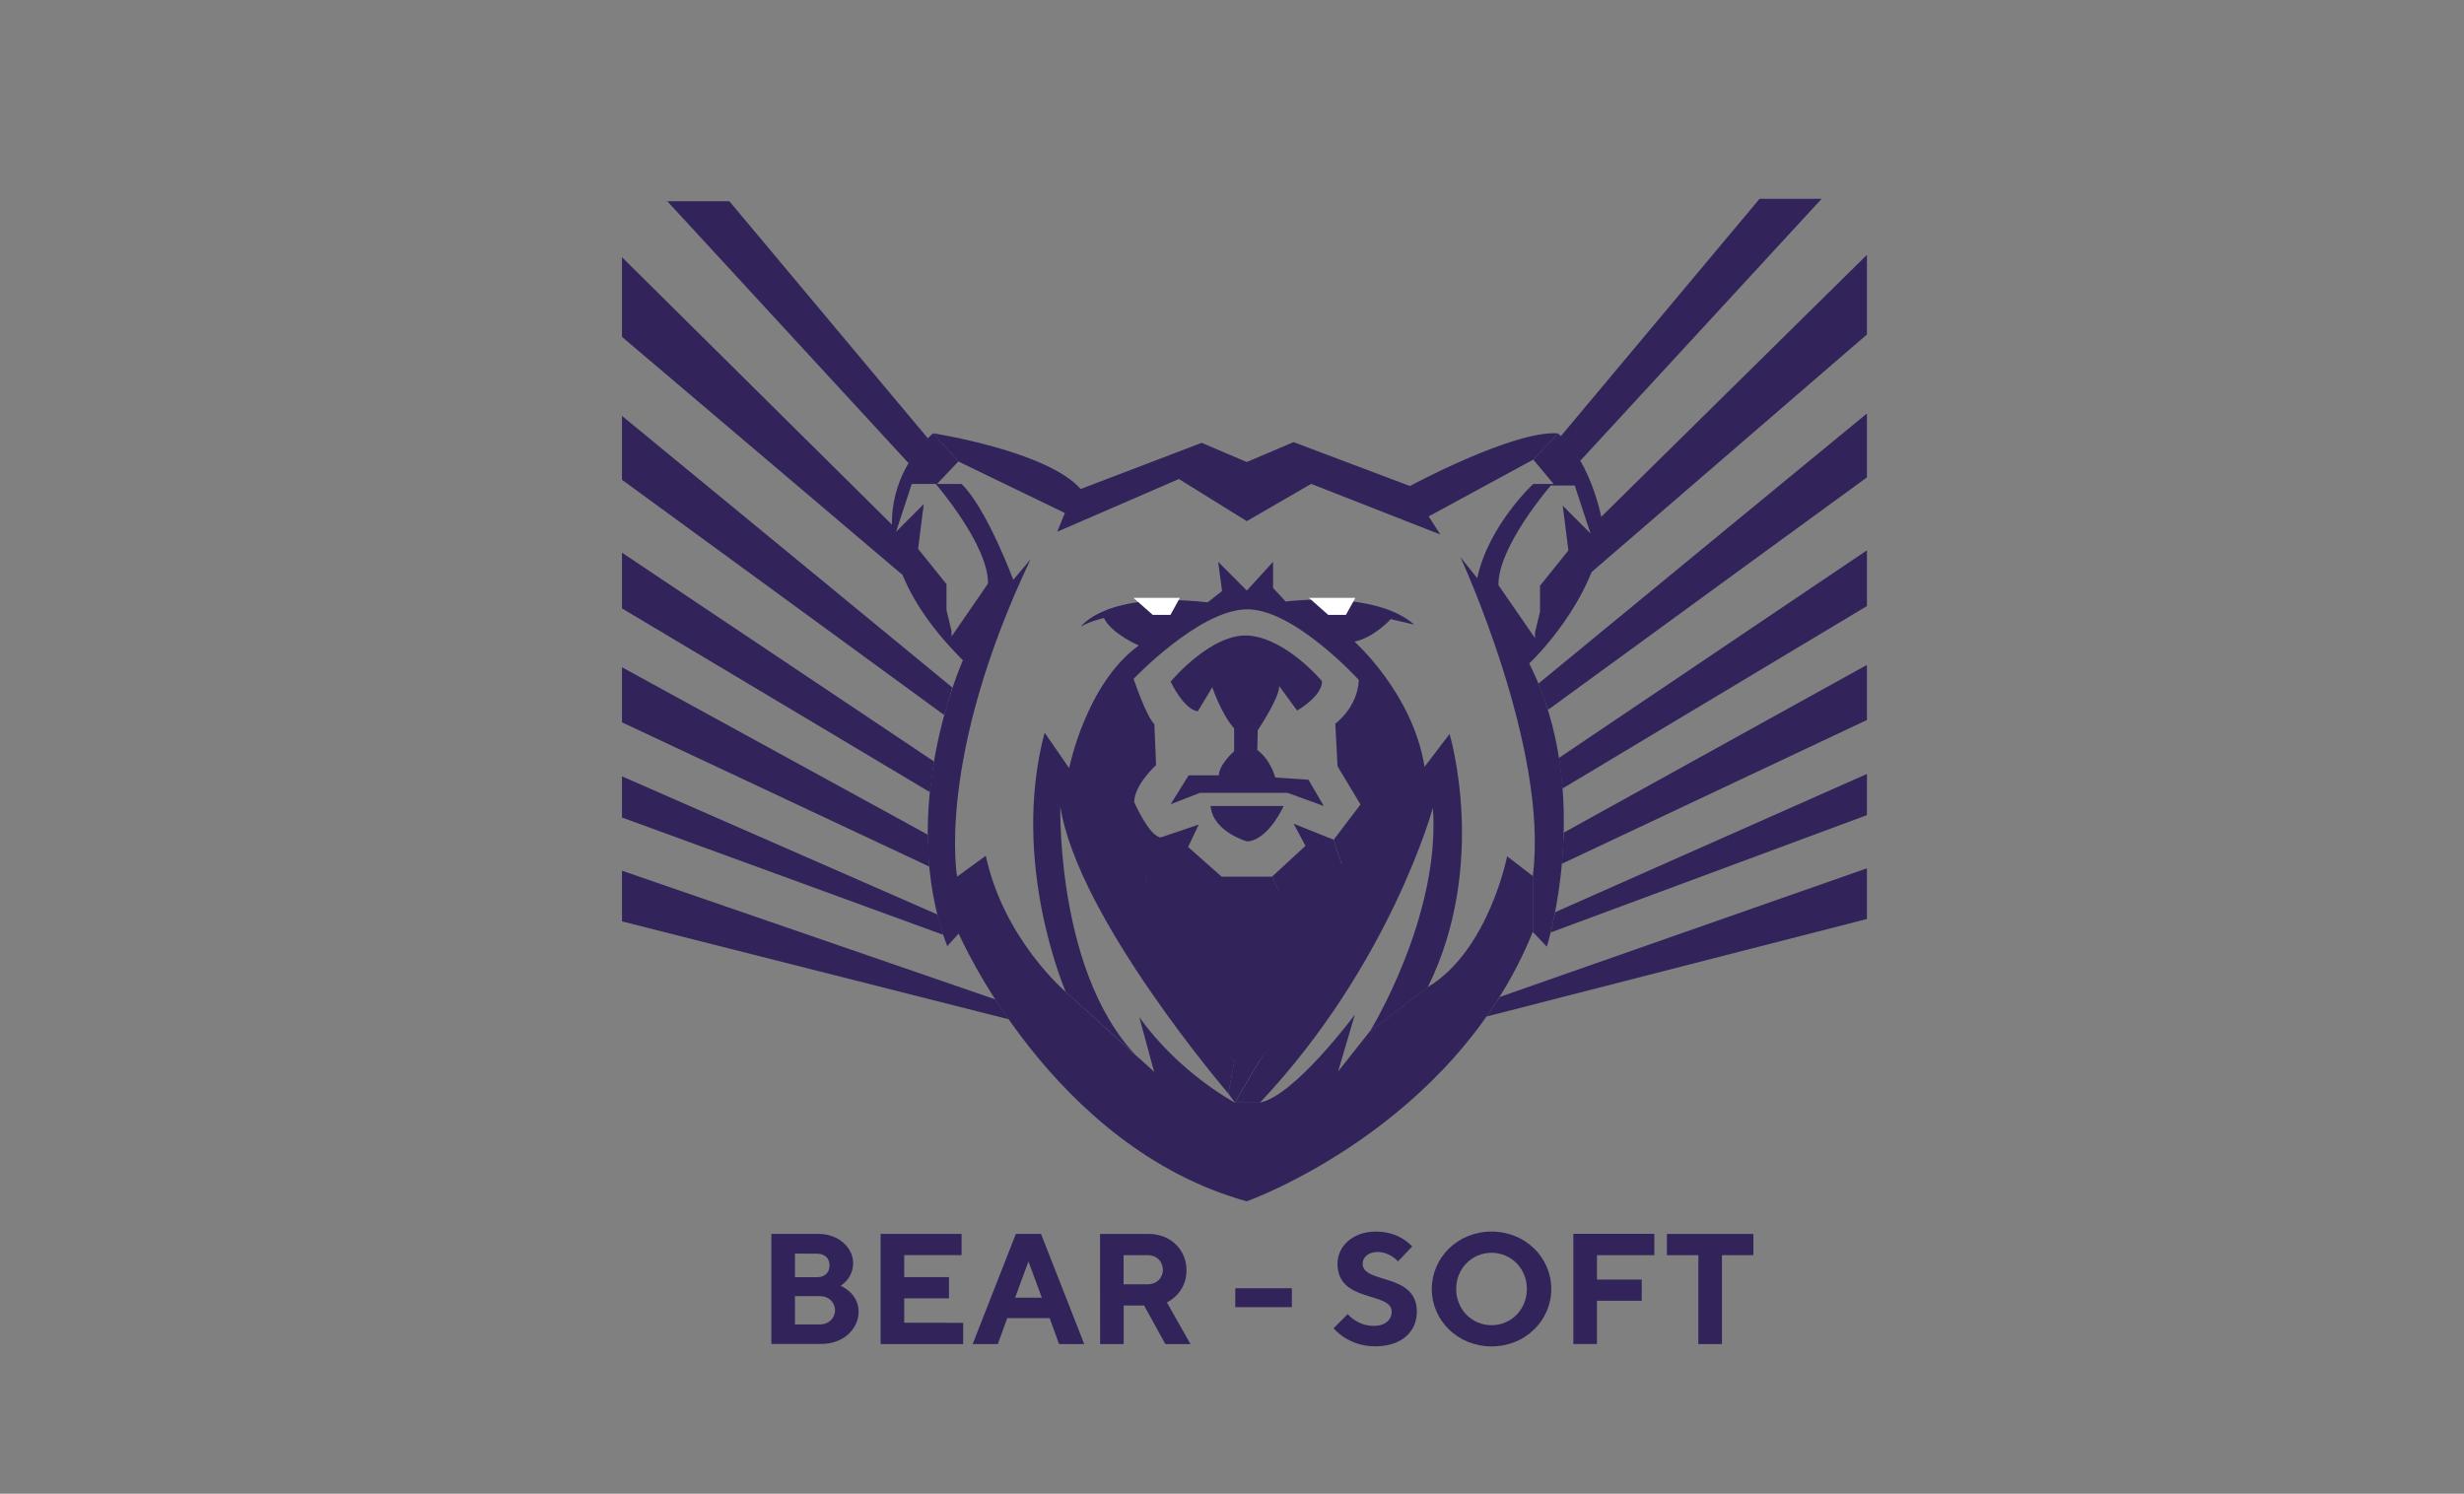 <?xml version="1.0" encoding="UTF-8"?> <svg xmlns="http://www.w3.org/2000/svg" viewBox="1901.04 2439.5 197.92 120" width="197.92" height="120" data-guides="{&quot;vertical&quot;:[],&quot;horizontal&quot;:[]}"><rect x="1901.04" y="2439.5" width="197.92" height="120" fill="#808080" stroke="none"/><path fill="rgb(50, 36, 90)" stroke="none" fill-opacity="1" stroke-width="1" stroke-opacity="1" color="rgb(51, 51, 51)" font-size-adjust="none" alignment-baseline="" baseline-shift="" class="st1" id="tSvgeb77d5edca" title="Path 9" d="M 2001.187 2476.616 C 2002.44 2476.083 2003.693 2475.551 2004.946 2475.018C 2008.062 2476.193 2011.178 2477.368 2014.293 2478.543C 2014.293 2478.543 2022.559 2474.077 2026.177 2474.31C 2025.52 2475.013 2024.863 2475.716 2024.206 2476.419C 2021.404 2477.941 2018.601 2479.463 2015.799 2480.985C 2016.112 2481.471 2016.425 2481.956 2016.739 2482.442C 2013.278 2481.085 2009.817 2479.728 2006.356 2478.371C 2004.633 2479.369 2002.91 2480.367 2001.187 2481.365C 1999.37 2480.237 1997.552 2479.109 1995.735 2477.981C 1992.478 2479.392 1989.221 2480.803 1985.964 2482.214C 1986.167 2481.714 1986.371 2481.213 1986.575 2480.712C 1983.725 2479.333 1980.876 2477.954 1978.026 2476.575C 1977.352 2475.82 1976.679 2475.065 1976.005 2474.31C 1976.005 2474.31 1985.165 2475.731 1987.843 2478.785C 1991.084 2477.548 1994.324 2476.311 1997.564 2475.074C 1998.772 2475.588 1999.979 2476.102 2001.187 2476.616Z"></path><path fill="rgb(50, 36, 90)" stroke="none" fill-opacity="1" stroke-width="1" stroke-opacity="1" color="rgb(51, 51, 51)" font-size-adjust="none" alignment-baseline="" baseline-shift="" class="st1" id="tSvgb9c7659fb5" title="Path 10" d="M 1986.651 2519.187 C 1986.651 2519.187 1982.149 2508.886 1984.948 2498.357C 1985.605 2499.307 1986.262 2500.258 1986.919 2501.209C 1986.919 2501.209 1988.268 2494.412 1992.517 2491.353C 1992.517 2491.353 1990.344 2490.442 1989.713 2489.148C 1989.713 2489.148 1988.49 2489.426 1987.858 2489.851C 1987.858 2489.851 1989.783 2486.978 1998.044 2487.888C 1998.43 2487.585 1998.816 2487.282 1999.201 2486.978C 1999.097 2486.196 1998.992 2485.414 1998.888 2484.632C 1999.656 2485.402 2000.424 2486.172 2001.192 2486.943C 2001.894 2486.172 2002.597 2485.402 2003.299 2484.632C 2003.299 2485.333 2003.299 2486.034 2003.299 2486.735C 2003.637 2487.098 2003.976 2487.46 2004.314 2487.823C 2004.314 2487.823 2011.454 2486.877 2014.642 2489.679C 2014.012 2489.53 2013.382 2489.382 2012.752 2489.234C 2012.752 2489.234 2011.423 2490.715 2009.837 2491.044C 2009.837 2491.044 2014.536 2495.216 2015.465 2501.103C 2016.136 2500.223 2016.806 2499.343 2017.476 2498.463C 2017.476 2498.463 2020.624 2508.901 2015.728 2518.808C 2014.177 2519.993 2012.626 2521.178 2011.075 2522.363C 2011.075 2522.363 2016.769 2513.134 2016.137 2504.395C 2016.137 2504.395 2012.707 2516.987 2002.248 2528.078C 2001.576 2528.078 2000.904 2528.078 2000.232 2528.078C 2000.882 2526.97 2001.532 2525.863 2002.182 2524.755C 2002.182 2524.755 2009.337 2514.934 2009.155 2509.983C 2008.825 2508.977 2008.495 2507.97 2008.165 2506.964C 2008.884 2506.018 2009.603 2505.073 2010.322 2504.127C 2009.707 2503.105 2009.092 2502.084 2008.478 2501.062C 2008.417 2499.921 2008.357 2498.78 2008.296 2497.639C 2008.296 2497.639 2010.095 2496.334 2010.186 2494.124C 2010.186 2494.124 2004.906 2488.313 2001.091 2488.45C 1997.276 2488.586 1992.097 2494.033 1992.097 2494.033C 1992.097 2494.033 1993.088 2497.006 1993.765 2497.679C 1993.81 2498.775 1993.856 2499.871 1993.901 2500.966C 1993.901 2500.966 1992.148 2502.544 1992.148 2503.94C 1992.148 2503.94 1993.32 2506.64 1994.265 2506.777C 1995.286 2506.431 1996.306 2506.086 1997.327 2505.74C 1997.042 2506.34 1996.758 2506.94 1996.473 2507.541C 1997.372 2508.336 1998.272 2509.132 1999.171 2509.928C 2000.522 2509.928 2001.872 2509.928 2003.223 2509.928C 2003.658 2510.873 2004.092 2511.819 2004.527 2512.765C 2002.277 2512.689 2000.027 2512.613 1997.776 2512.537C 1996.202 2511.591 1994.627 2510.646 1993.052 2509.7C 1993.052 2509.7 1995.392 2520.553 2000.207 2524.7C 2000.042 2525.585 1999.877 2526.47 1999.712 2527.355C 1999.712 2527.355 1987.606 2513.255 1986.211 2504.294C 1986.211 2504.294 1985.827 2519.511 1993.76 2525.615C 1991.39 2523.472 1989.02 2521.33 1986.651 2519.187Z"></path><path fill="rgb(50, 36, 90)" stroke="none" fill-opacity="1" stroke-width="1" stroke-opacity="1" color="rgb(51, 51, 51)" font-size-adjust="none" alignment-baseline="" baseline-shift="" class="st1" id="tSvg14a47558966" title="Path 11" d="M 1995.073 2504.107 C 1995.858 2503.802 1996.643 2503.497 1997.428 2503.191C 1999.771 2503.191 2002.113 2503.191 2004.456 2503.191C 2005.428 2503.544 2006.399 2503.896 2007.371 2504.248C 2006.962 2503.545 2006.553 2502.842 2006.143 2502.139C 2005.253 2502.08 2004.362 2502.021 2003.471 2501.962C 2003.471 2501.962 2003.152 2500.592 2002.031 2499.747C 2002.043 2499.22 2002.054 2498.692 2002.066 2498.165C 2002.066 2498.165 2003.824 2495.56 2003.789 2494.609C 2004.269 2495.267 2004.749 2495.924 2005.229 2496.582C 2005.229 2496.582 2007.235 2495.454 2007.235 2494.225C 2007.235 2494.225 2004.421 2490.847 2001.399 2490.564C 1998.378 2490.28 1995.073 2494.255 1995.073 2494.255C 1995.073 2494.255 1996.094 2496.47 1997.251 2496.647C 1997.64 2496.002 1998.029 2495.356 1998.418 2494.711C 1998.418 2494.711 1999.115 2496.819 2000.171 2498.018C 2000.171 2498.628 2000.171 2499.238 2000.171 2499.849C 2000.171 2499.849 1998.944 2500.941 1998.944 2501.785C 1998.135 2501.785 1997.327 2501.785 1996.518 2501.785C 1996.037 2502.559 1995.555 2503.333 1995.073 2504.107Z"></path><path fill="rgb(50, 36, 90)" stroke="none" fill-opacity="1" stroke-width="1" stroke-opacity="1" color="rgb(51, 51, 51)" font-size-adjust="none" alignment-baseline="" baseline-shift="" class="st1" id="tSvg824c15462e" title="Path 12" d="M 1998.277 2504.248 C 2000.234 2504.248 2002.191 2504.248 2004.148 2504.248C 2004.148 2504.248 2002.95 2506.959 2001.232 2507.101C 2001.227 2507.096 1998.484 2506.357 1998.277 2504.248Z"></path><path fill="rgb(50, 36, 90)" stroke="none" fill-opacity="1" stroke-width="1" stroke-opacity="1" color="rgb(51, 51, 51)" font-size-adjust="none" alignment-baseline="" baseline-shift="" class="st1" id="tSvgf05a564456" title="Path 13" d="M 2003.213 2509.928 C 2004.109 2509.102 2005.005 2508.276 2005.901 2507.45C 2005.584 2506.858 2005.268 2506.266 2004.951 2505.674C 2006.021 2506.101 2007.09 2506.527 2008.159 2506.954C 2008.49 2507.96 2008.82 2508.967 2009.15 2509.973C 2007.605 2510.904 2006.061 2511.834 2004.517 2512.765C 2004.082 2511.819 2003.648 2510.873 2003.213 2509.928Z"></path><path fill="rgb(50, 36, 90)" stroke="none" fill-opacity="1" stroke-width="1" stroke-opacity="1" color="rgb(51, 51, 51)" font-size-adjust="none" alignment-baseline="" baseline-shift="" class="st1" id="tSvgb693d2b819" title="Path 14" d="M 2000.197 2524.7 C 2000.197 2524.7 1997.751 2518.687 1997.766 2512.537C 2000.016 2512.613 2002.267 2512.689 2004.517 2512.765C 2004.517 2512.765 2003.759 2522.05 2002.177 2524.745C 2001.527 2525.853 2000.877 2526.96 2000.227 2528.068C 2000.053 2527.83 1999.88 2527.592 1999.707 2527.355C 1999.87 2526.47 2000.033 2525.585 2000.197 2524.7Z"></path><path fill="rgb(50, 36, 90)" stroke="none" fill-opacity="1" stroke-width="1" stroke-opacity="1" color="rgb(51, 51, 51)" font-size-adjust="none" alignment-baseline="" baseline-shift="" class="st1" id="tSvge7b257c8f7" title="Path 15" d="M 2029.81 2481.759 C 2029.81 2481.759 2029.016 2476.601 2026.172 2474.315C 2025.515 2475.018 2024.858 2475.721 2024.201 2476.424C 2024.745 2477.074 2025.289 2477.725 2025.833 2478.376C 2025.289 2478.376 2024.745 2478.376 2024.201 2478.376C 2024.201 2478.376 2020.604 2481.693 2019.699 2485.946C 2019.248 2485.382 2018.797 2484.817 2018.345 2484.252C 2018.345 2484.252 2025.49 2499.692 2024.161 2509.867C 2024.161 2511.367 2024.161 2512.867 2024.161 2514.368C 2024.536 2514.762 2024.912 2515.157 2025.288 2515.551C 2025.288 2515.551 2029.158 2503.252 2023.873 2492.799C 2023.873 2492.804 2029.239 2487.792 2029.81 2481.759ZM 2025.606 2478.502 C 2026.248 2478.502 2026.889 2478.502 2027.531 2478.502C 2027.952 2479.785 2028.373 2481.068 2028.794 2482.351C 2028.051 2481.607 2027.309 2480.864 2026.566 2480.121C 2026.717 2481.319 2026.869 2482.518 2027.021 2483.716C 2026.261 2484.662 2025.501 2485.608 2024.742 2486.553C 2024.742 2487.246 2024.742 2487.939 2024.742 2488.632C 2024.607 2489.19 2024.472 2489.748 2024.338 2490.306C 2024.338 2490.457 2024.338 2490.609 2024.338 2490.761C 2023.359 2489.343 2022.381 2487.925 2021.402 2486.508C 2021.352 2483.413 2025.606 2478.502 2025.606 2478.502Z"></path><path fill="rgb(50, 36, 90)" stroke="none" fill-opacity="1" stroke-width="1" stroke-opacity="1" color="rgb(51, 51, 51)" font-size-adjust="none" alignment-baseline="" baseline-shift="" class="st1" id="tSvg1413fb56dd9" title="Path 16" d="M 2022.099 2508.289 C 2022.099 2508.289 2020.614 2515.875 2015.718 2518.803C 2014.167 2519.988 2012.616 2521.173 2011.065 2522.358C 2010.218 2523.43 2009.37 2524.502 2008.523 2525.574C 2008.971 2524.054 2009.419 2522.533 2009.867 2521.013C 2009.867 2521.013 2005.022 2527.542 2002.243 2528.073C 2001.571 2528.073 2000.899 2528.073 2000.227 2528.073C 2000.227 2528.073 1995.766 2525.721 1992.552 2521.205C 1992.951 2522.677 1993.35 2524.148 1993.75 2525.62C 1991.383 2523.476 1989.017 2521.331 1986.651 2519.187C 1986.651 2519.187 1981.664 2514.964 1980.224 2508.244C 1979.456 2508.803 1978.688 2509.363 1977.92 2509.922C 1977.92 2509.922 1976.192 2500.491 1983.821 2484.429C 1983.358 2484.981 1982.895 2485.532 1982.432 2486.083C 1982.432 2486.083 1980.295 2480.323 1978.274 2478.376C 1977.618 2478.376 1976.963 2478.376 1976.308 2478.376C 1976.881 2477.774 1977.453 2477.172 1978.026 2476.57C 1977.352 2475.815 1976.679 2475.06 1976.005 2474.305C 1976.005 2474.305 1967.133 2481.284 1978.385 2492.546C 1978.385 2492.546 1972.974 2504.537 1977.127 2515.511C 1977.433 2515.172 1977.74 2514.833 1978.046 2514.494C 1978.046 2514.494 1985.453 2531.628 2001.182 2536.007C 2001.182 2536.007 2017.785 2530.131 2024.156 2514.373C 2024.156 2512.872 2024.156 2511.372 2024.156 2509.872C 2023.47 2509.344 2022.785 2508.817 2022.099 2508.289ZM 1977.47 2490.634 C 1977.47 2490.483 1977.47 2490.331 1977.47 2490.179C 1977.336 2489.621 1977.201 2489.063 1977.066 2488.505C 1977.066 2487.813 1977.066 2487.12 1977.066 2486.427C 1976.307 2485.481 1975.547 2484.535 1974.787 2483.59C 1974.939 2482.391 1975.091 2481.193 1975.242 2479.994C 1974.499 2480.738 1973.757 2481.481 1973.014 2482.224C 1973.435 2480.942 1973.856 2479.659 1974.277 2478.376C 1974.919 2478.376 1975.56 2478.376 1976.202 2478.376C 1976.202 2478.376 1980.451 2483.291 1980.401 2486.381C 1979.424 2487.799 1978.447 2489.217 1977.47 2490.634Z"></path><path fill="rgb(255, 255, 255)" stroke="none" fill-opacity="1" stroke-width="1" stroke-opacity="1" color="rgb(51, 51, 51)" font-size-adjust="none" alignment-baseline="" baseline-shift="" class="st0" id="tSvg11d75d6b31b" title="Path 17" d="M 2006.184 2487.529 C 2006.698 2487.984 2007.211 2488.44 2007.725 2488.895C 2008.2 2488.895 2008.675 2488.895 2009.15 2488.895C 2009.402 2488.44 2009.655 2487.984 2009.908 2487.529C 2008.666 2487.529 2007.425 2487.529 2006.184 2487.529Z"></path><path fill="rgb(255, 255, 255)" stroke="none" fill-opacity="1" stroke-width="1" stroke-opacity="1" color="rgb(51, 51, 51)" font-size-adjust="none" alignment-baseline="" baseline-shift="" class="st0" id="tSvg10e2b5a2efe" title="Path 18" d="M 1992.087 2487.529 C 1992.603 2487.984 1993.118 2488.44 1993.633 2488.895C 1994.108 2488.895 1994.583 2488.895 1995.058 2488.895C 1995.309 2488.44 1995.56 2487.984 1995.811 2487.529C 1994.57 2487.529 1993.329 2487.529 1992.087 2487.529Z"></path><path fill="rgb(50, 36, 90)" stroke="none" fill-opacity="1" stroke-width="1" stroke-opacity="1" color="rgb(51, 51, 51)" font-size-adjust="none" alignment-baseline="" baseline-shift="" class="st1" id="tSvg17390331d38" title="Path 19" d="M 1993.042 2509.7 C 1993.042 2509.7 1994.942 2520.826 2000.197 2524.7C 2000.857 2524.715 2001.517 2524.73 2002.177 2524.745C 2004.803 2521.335 2007.429 2517.925 2010.054 2514.514C 2010.342 2512.358 2010.63 2510.202 2010.918 2508.046C 2007.383 2509.545 2003.848 2511.043 2000.313 2512.542C 1998.319 2511.551 1996.325 2510.56 1994.331 2509.568"></path><path fill="rgb(50, 36, 90)" stroke="none" fill-opacity="1" stroke-width="1" stroke-opacity="1" color="rgb(51, 51, 51)" font-size-adjust="none" alignment-baseline="" baseline-shift="" class="st1" id="tSvg321cdf90bf" title="Path 20" d="M 1963 2547.474 C 1963 2544.524 1963 2541.574 1963 2538.624C 1964.263 2538.624 1965.526 2538.624 1966.789 2538.624C 1968.431 2538.624 1969.568 2539.762 1969.568 2540.96C 1969.568 2542.225 1968.558 2542.791 1968.558 2542.791C 1968.558 2542.791 1970.008 2543.358 1970.008 2544.875C 1970.008 2546.24 1968.81 2547.464 1967.002 2547.464C 1965.668 2547.464 1964.334 2547.464 1963 2547.464C 1963 2547.467 1963 2547.471 1963 2547.474ZM 1964.895 2540.207 C 1964.895 2540.839 1964.895 2541.471 1964.895 2542.103C 1965.484 2542.103 1966.074 2542.103 1966.663 2542.103C 1967.295 2542.103 1967.674 2541.724 1967.674 2541.158C 1967.674 2540.591 1967.295 2540.212 1966.663 2540.212C 1966.074 2540.212 1965.484 2540.212 1964.895 2540.207ZM 1966.916 2545.896 C 1967.608 2545.896 1968.113 2545.391 1968.113 2544.758C 1968.113 2544.126 1967.608 2543.621 1966.916 2543.621C 1966.242 2543.621 1965.568 2543.621 1964.895 2543.621C 1964.895 2544.379 1964.895 2545.138 1964.895 2545.896C 1965.568 2545.896 1966.242 2545.896 1966.916 2545.896Z"></path><path fill="rgb(50, 36, 90)" stroke="none" fill-opacity="1" stroke-width="1" stroke-opacity="1" color="rgb(51, 51, 51)" font-size-adjust="none" alignment-baseline="" baseline-shift="" class="st1" id="tSvg1272cf62fd3" title="Path 21" d="M 1978.405 2545.77 C 1978.405 2546.338 1978.405 2546.906 1978.405 2547.474C 1976.196 2547.474 1973.986 2547.474 1971.776 2547.474C 1971.776 2544.524 1971.776 2541.574 1971.776 2538.624C 1973.944 2538.624 1976.111 2538.624 1978.279 2538.624C 1978.279 2539.192 1978.279 2539.76 1978.279 2540.328C 1976.743 2540.328 1975.207 2540.328 1973.671 2540.328C 1973.671 2540.918 1973.671 2541.508 1973.671 2542.098C 1974.87 2542.098 1976.069 2542.098 1977.268 2542.098C 1977.268 2542.666 1977.268 2543.234 1977.268 2543.803C 1976.069 2543.803 1974.87 2543.803 1973.671 2543.803C 1973.671 2544.455 1973.671 2545.107 1973.671 2545.76C 1975.249 2545.76 1976.827 2545.76 1978.405 2545.77Z"></path><path fill="rgb(50, 36, 90)" stroke="none" fill-opacity="1" stroke-width="1" stroke-opacity="1" color="rgb(51, 51, 51)" font-size-adjust="none" alignment-baseline="" baseline-shift="" class="st1" id="tSvge9a26d3107" title="Path 22" d="M 1981.947 2545.391 C 1981.694 2546.085 1981.442 2546.78 1981.189 2547.474C 1980.515 2547.474 1979.842 2547.474 1979.168 2547.474C 1980.325 2544.524 1981.482 2541.574 1982.639 2538.624C 1983.313 2538.624 1983.987 2538.624 1984.66 2538.624C 1985.817 2541.574 1986.974 2544.524 1988.131 2547.474C 1987.458 2547.474 1986.784 2547.474 1986.11 2547.474C 1985.858 2546.78 1985.605 2546.085 1985.352 2545.391C 1984.217 2545.391 1983.082 2545.391 1981.947 2545.391ZM 1983.65 2540.839 C 1983.293 2541.808 1982.936 2542.778 1982.579 2543.747C 1983.294 2543.747 1984.01 2543.747 1984.726 2543.747C 1984.367 2542.778 1984.008 2541.808 1983.65 2540.839Z"></path><path fill="rgb(50, 36, 90)" stroke="none" fill-opacity="1" stroke-width="1" stroke-opacity="1" color="rgb(51, 51, 51)" font-size-adjust="none" alignment-baseline="" baseline-shift="" class="st1" id="tSvg1451a1dadb6" title="Path 23" d="M 1989.4 2538.629 C 1990.705 2538.629 1992.01 2538.629 1993.315 2538.629C 1995.084 2538.629 1996.347 2539.919 1996.347 2541.537C 1996.347 2543.433 1994.77 2544.126 1994.77 2544.126C 1995.402 2545.242 1996.034 2546.358 1996.665 2547.474C 1995.991 2547.474 1995.318 2547.474 1994.644 2547.474C 1994.077 2546.442 1993.509 2545.411 1992.941 2544.379C 1992.394 2544.379 1991.847 2544.379 1991.299 2544.379C 1991.299 2545.411 1991.299 2546.442 1991.299 2547.474C 1990.668 2547.474 1990.036 2547.474 1989.405 2547.474C 1989.405 2544.526 1989.405 2541.577 1989.4 2538.629ZM 1993.25 2540.333 C 1992.598 2540.333 1991.946 2540.333 1991.294 2540.333C 1991.294 2541.112 1991.294 2541.891 1991.294 2542.67C 1991.946 2542.67 1992.598 2542.67 1993.25 2542.67C 1993.942 2542.67 1994.447 2542.164 1994.447 2541.532C 1994.452 2540.839 1993.947 2540.333 1993.25 2540.333Z"></path><path fill="rgb(50, 36, 90)" stroke="none" fill-opacity="1" stroke-width="1" stroke-opacity="1" color="rgb(51, 51, 51)" font-size-adjust="none" alignment-baseline="" baseline-shift="" class="st1" id="tSvg10a3030e360" title="Path 24" d="M 2004.81 2544.506 C 2003.294 2544.506 2001.778 2544.506 2000.263 2544.506C 2000.263 2544 2000.263 2543.494 2000.263 2542.988C 2001.778 2542.988 2003.294 2542.988 2004.81 2542.988C 2004.81 2543.494 2004.81 2544 2004.81 2544.506Z"></path><path fill="rgb(50, 36, 90)" stroke="none" fill-opacity="1" stroke-width="1" stroke-opacity="1" color="rgb(51, 51, 51)" font-size-adjust="none" alignment-baseline="" baseline-shift="" class="st1" id="tSvg11b80192dbd" title="Path 25" d="M 2008.473 2541.026 C 2008.473 2539.635 2009.67 2538.437 2011.565 2538.437C 2013.52 2538.437 2014.47 2539.635 2014.47 2539.635C 2014.091 2540.035 2013.712 2540.434 2013.333 2540.834C 2013.333 2540.834 2012.702 2540.075 2011.691 2540.075C 2010.934 2540.075 2010.494 2540.52 2010.494 2541.021C 2010.494 2542.665 2014.849 2541.719 2014.849 2544.875C 2014.849 2546.453 2013.652 2547.656 2011.504 2547.656C 2009.296 2547.656 2008.16 2546.205 2008.16 2546.205C 2008.539 2545.825 2008.918 2545.446 2009.296 2545.067C 2009.296 2545.067 2010.054 2546.013 2011.378 2546.013C 2012.328 2546.013 2012.828 2545.507 2012.828 2544.875C 2012.828 2543.241 2008.473 2544.187 2008.473 2541.026Z"></path><path fill="rgb(50, 36, 90)" stroke="none" fill-opacity="1" stroke-width="1" stroke-opacity="1" color="rgb(51, 51, 51)" font-size-adjust="none" alignment-baseline="" baseline-shift="" class="st1" id="tSvg84c9f8bda5" title="Path 26" d="M 2020.847 2538.437 C 2023.56 2538.437 2025.647 2540.52 2025.647 2543.049C 2025.647 2545.578 2023.565 2547.661 2020.847 2547.661C 2018.133 2547.661 2016.047 2545.578 2016.047 2543.049C 2016.052 2540.52 2018.133 2538.437 2020.847 2538.437ZM 2020.847 2545.957 C 2022.423 2545.957 2023.686 2544.693 2023.686 2543.049C 2023.686 2541.405 2022.423 2540.141 2020.847 2540.141C 2019.27 2540.141 2018.007 2541.405 2018.007 2543.049C 2018.007 2544.693 2019.27 2545.957 2020.847 2545.957Z"></path><path fill="rgb(50, 36, 90)" stroke="none" fill-opacity="1" stroke-width="1" stroke-opacity="1" color="rgb(51, 51, 51)" font-size-adjust="none" alignment-baseline="" baseline-shift="" class="st1" id="tSvg17c3958e9a4" title="Path 27" d="M 2033.923 2538.629 C 2033.923 2539.197 2033.923 2539.765 2033.923 2540.333C 2032.387 2540.333 2030.851 2540.333 2029.315 2540.333C 2029.315 2540.986 2029.315 2541.638 2029.315 2542.29C 2030.514 2542.29 2031.713 2542.29 2032.912 2542.29C 2032.912 2542.859 2032.912 2543.427 2032.912 2543.995C 2031.713 2543.995 2030.514 2543.995 2029.315 2543.995C 2029.315 2545.153 2029.315 2546.311 2029.315 2547.469C 2028.683 2547.469 2028.052 2547.469 2027.42 2547.469C 2027.42 2544.519 2027.42 2541.569 2027.42 2538.619C 2029.588 2538.619 2031.755 2538.619 2033.923 2538.619C 2033.923 2538.622 2033.923 2538.626 2033.923 2538.629Z"></path><path fill="rgb(50, 36, 90)" stroke="none" fill-opacity="1" stroke-width="1" stroke-opacity="1" color="rgb(51, 51, 51)" font-size-adjust="none" alignment-baseline="" baseline-shift="" class="st1" id="tSvgf8ecd2bdf5" title="Path 28" d="M 2041.88 2538.629 C 2041.88 2539.197 2041.88 2539.765 2041.88 2540.333C 2041.038 2540.333 2040.196 2540.333 2039.354 2540.333C 2039.354 2542.714 2039.354 2545.094 2039.354 2547.474C 2038.723 2547.474 2038.091 2547.474 2037.459 2547.474C 2037.459 2545.094 2037.459 2542.714 2037.459 2540.333C 2036.617 2540.333 2035.775 2540.333 2034.933 2540.333C 2034.933 2539.765 2034.933 2539.197 2034.933 2538.629C 2037.249 2538.629 2039.565 2538.629 2041.88 2538.629Z"></path><path fill="rgb(50, 36, 90)" stroke="none" fill-opacity="1" stroke-width="1" stroke-opacity="1" color="rgb(51, 51, 51)" font-size-adjust="none" alignment-baseline="" baseline-shift="" class="st1" id="tSvg13076845300" title="Path 29" d="M 2021.513 2519.587 C 2021.158 2520.111 2020.803 2520.635 2020.447 2521.16C 2030.632 2518.548 2040.816 2515.937 2051 2513.326C 2051 2511.969 2051 2510.612 2051 2509.255C 2041.171 2512.699 2031.342 2516.143 2021.513 2519.587Z"></path><path fill="rgb(50, 36, 90)" stroke="none" fill-opacity="1" stroke-width="1" stroke-opacity="1" color="rgb(51, 51, 51)" font-size-adjust="none" alignment-baseline="" baseline-shift="" class="st1" id="tSvg5ee7dabdcb" title="Path 30" d="M 2025.955 2512.78 C 2025.835 2513.323 2025.715 2513.865 2025.596 2514.408C 2034.064 2511.266 2042.532 2508.124 2051 2504.982C 2051 2503.879 2051 2502.777 2051 2501.674C 2042.652 2505.376 2034.303 2509.078 2025.955 2512.78Z"></path><path fill="rgb(50, 36, 90)" stroke="none" fill-opacity="1" stroke-width="1" stroke-opacity="1" color="rgb(51, 51, 51)" font-size-adjust="none" alignment-baseline="" baseline-shift="" class="st1" id="tSvg176ba0f4b92" title="Path 31" d="M 2026.657 2506.382 C 2026.603 2507.219 2026.549 2508.055 2026.495 2508.891C 2034.663 2505.041 2042.832 2501.19 2051 2497.34C 2051 2495.865 2051 2494.39 2051 2492.915C 2042.886 2497.404 2034.771 2501.893 2026.657 2506.382Z"></path><path fill="rgb(50, 36, 90)" stroke="none" fill-opacity="1" stroke-width="1" stroke-opacity="1" color="rgb(51, 51, 51)" font-size-adjust="none" alignment-baseline="" baseline-shift="" class="st1" id="tSvg141e2cab4d4" title="Path 32" d="M 2026.263 2500.385 C 2026.359 2501.204 2026.455 2502.023 2026.551 2502.842C 2034.7 2497.957 2042.85 2493.072 2051 2488.187C 2051 2486.695 2051 2485.203 2051 2483.711C 2042.754 2489.269 2034.508 2494.827 2026.263 2500.385Z"></path><path fill="rgb(50, 36, 90)" stroke="none" fill-opacity="1" stroke-width="1" stroke-opacity="1" color="rgb(51, 51, 51)" font-size-adjust="none" alignment-baseline="" baseline-shift="" class="st1" id="tSvg64700afb17" title="Path 33" d="M 2024.611 2494.417 C 2024.87 2495.118 2025.129 2495.82 2025.389 2496.521C 2033.926 2490.297 2042.463 2484.074 2051 2477.85C 2051 2476.139 2051 2474.428 2051 2472.717C 2042.204 2479.95 2033.407 2487.184 2024.611 2494.417Z"></path><path fill="rgb(50, 36, 90)" stroke="none" fill-opacity="1" stroke-width="1" stroke-opacity="1" color="rgb(51, 51, 51)" font-size-adjust="none" alignment-baseline="" baseline-shift="" class="st1" id="tSvg4b2b4bd652" title="Path 34" d="M 2029.663 2481.016 C 2029.402 2482.497 2029.141 2483.979 2028.88 2485.461C 2036.253 2479.097 2043.627 2472.734 2051 2466.37C 2051 2464.238 2051 2462.105 2051 2459.973C 2043.888 2466.987 2036.775 2474.001 2029.663 2481.016Z"></path><path fill="rgb(50, 36, 90)" stroke="none" fill-opacity="1" stroke-width="1" stroke-opacity="1" color="rgb(51, 51, 51)" font-size-adjust="none" alignment-baseline="" baseline-shift="" class="st1" id="tSvg19452dc8245" title="Path 35" d="M 2027.981 2476.51 C 2034.441 2469.497 2040.902 2462.485 2047.362 2455.472C 2045.7 2455.472 2044.038 2455.472 2042.375 2455.472C 2037.058 2461.824 2031.741 2468.176 2026.424 2474.527C 2026.943 2475.188 2027.462 2475.849 2027.981 2476.51Z"></path><path fill="rgb(50, 36, 90)" stroke="none" fill-opacity="1" stroke-width="1" stroke-opacity="1" color="rgb(51, 51, 51)" font-size-adjust="none" alignment-baseline="" baseline-shift="" class="st1" id="tSvg1487ec00907" title="Path 36" d="M 1980.987 2519.784 C 1981.346 2520.317 1981.704 2520.849 1982.063 2521.382C 1971.709 2518.761 1961.354 2516.139 1951 2513.518C 1951 2512.161 1951 2510.804 1951 2509.447C 1960.996 2512.893 1970.991 2516.338 1980.987 2519.784Z"></path><path fill="rgb(50, 36, 90)" stroke="none" fill-opacity="1" stroke-width="1" stroke-opacity="1" color="rgb(51, 51, 51)" font-size-adjust="none" alignment-baseline="" baseline-shift="" class="st1" id="tSvge1e0abbbad" title="Path 37" d="M 1976.339 2512.967 C 1976.495 2513.511 1976.652 2514.056 1976.808 2514.6C 1968.206 2511.458 1959.603 2508.316 1951 2505.174C 1951 2504.071 1951 2502.969 1951 2501.866C 1959.446 2505.567 1967.892 2509.267 1976.339 2512.967Z"></path><path fill="rgb(50, 36, 90)" stroke="none" fill-opacity="1" stroke-width="1" stroke-opacity="1" color="rgb(51, 51, 51)" font-size-adjust="none" alignment-baseline="" baseline-shift="" class="st1" id="tSvgfdb0f3e5c6" title="Path 38" d="M 1975.565 2506.554 C 1975.606 2507.409 1975.646 2508.264 1975.687 2509.118C 1967.458 2505.255 1959.229 2501.391 1951 2497.527C 1951 2496.052 1951 2494.577 1951 2493.102C 1959.188 2497.586 1967.377 2502.07 1975.565 2506.554Z"></path><path fill="rgb(50, 36, 90)" stroke="none" fill-opacity="1" stroke-width="1" stroke-opacity="1" color="rgb(51, 51, 51)" font-size-adjust="none" alignment-baseline="" baseline-shift="" class="st1" id="tSvg15a74f83a6b" title="Path 39" d="M 1976.066 2500.673 C 1975.955 2501.494 1975.843 2502.315 1975.732 2503.136C 1967.488 2498.215 1959.244 2493.295 1951 2488.374C 1951 2486.882 1951 2485.39 1951 2483.898C 1959.355 2489.49 1967.71 2495.081 1976.066 2500.673Z"></path><path fill="rgb(50, 36, 90)" stroke="none" fill-opacity="1" stroke-width="1" stroke-opacity="1" color="rgb(51, 51, 51)" font-size-adjust="none" alignment-baseline="" baseline-shift="" class="st1" id="tSvga309736c07" title="Path 40" d="M 1977.536 2494.731 C 1977.32 2495.469 1977.105 2496.207 1976.889 2496.946C 1968.259 2490.645 1959.63 2484.343 1951 2478.042C 1951 2476.331 1951 2474.62 1951 2472.909C 1959.845 2480.183 1968.691 2487.457 1977.536 2494.731Z"></path><path fill="rgb(50, 36, 90)" stroke="none" fill-opacity="1" stroke-width="1" stroke-opacity="1" color="rgb(51, 51, 51)" font-size-adjust="none" alignment-baseline="" baseline-shift="" class="st1" id="tSvg152c9d86805" title="Path 41" d="M 1972.686 2481.648 C 1972.972 2482.996 1973.258 2484.345 1973.544 2485.694C 1966.03 2479.316 1958.515 2472.939 1951 2466.562C 1951 2464.428 1951 2462.294 1951 2460.16C 1958.229 2467.323 1965.457 2474.485 1972.686 2481.648Z"></path><path fill="rgb(50, 36, 90)" stroke="none" fill-opacity="1" stroke-width="1" stroke-opacity="1" color="rgb(51, 51, 51)" font-size-adjust="none" alignment-baseline="" baseline-shift="" class="st1" id="tSvgf7c5af56bc" title="Path 42" d="M 1974.014 2476.702 C 1967.556 2469.689 1961.097 2462.677 1954.638 2455.664C 1956.3 2455.664 1957.962 2455.664 1959.625 2455.664C 1964.942 2462.016 1970.259 2468.368 1975.576 2474.72C 1975.055 2475.38 1974.535 2476.041 1974.014 2476.702Z"></path><defs></defs></svg> 